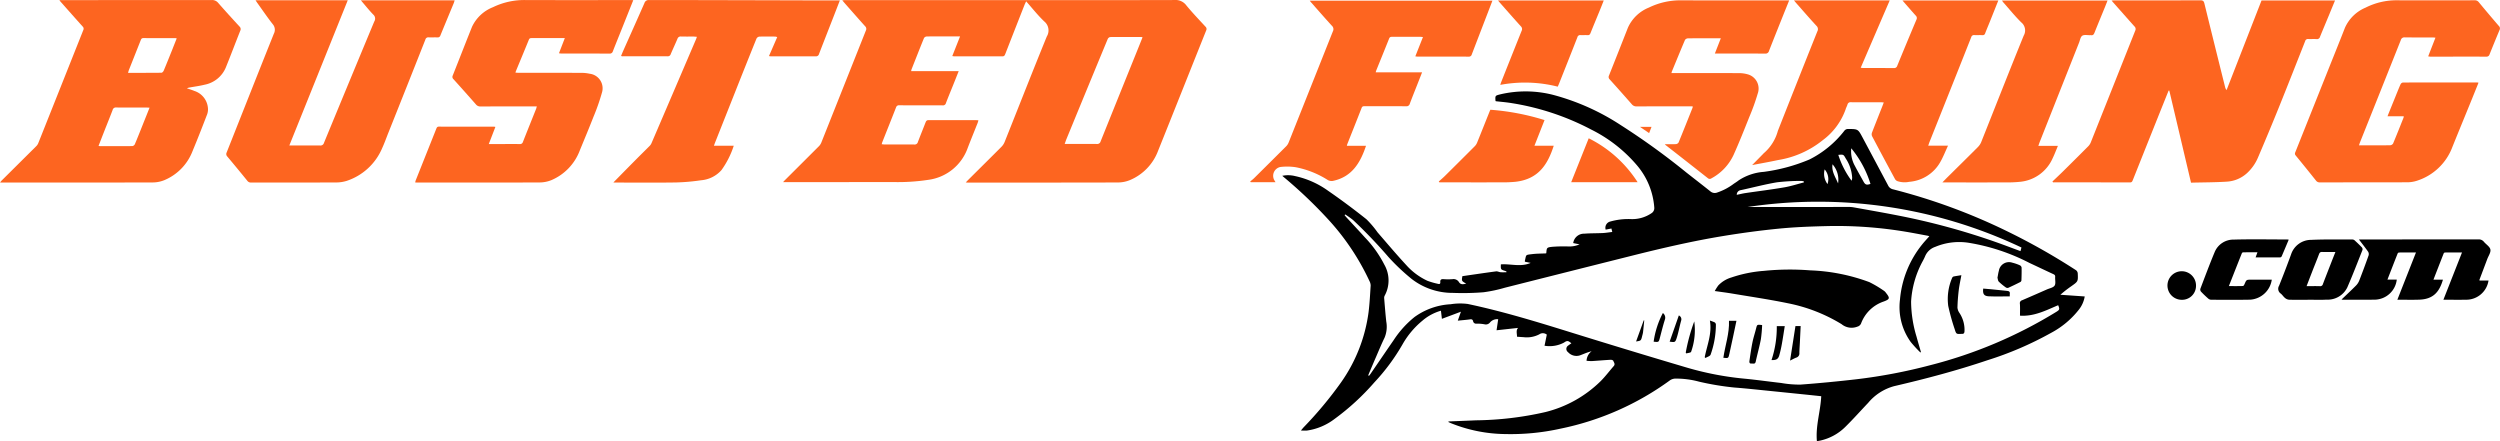 <?xml version="1.0" encoding="UTF-8"?> <svg xmlns="http://www.w3.org/2000/svg" width="360.175" height="63.567" viewBox="0 0 360.175 63.567"><g id="Group_15" data-name="Group 15" transform="translate(168.868 -150.041)"><path id="Path_8" data-name="Path 8" d="M422.72,238.063c1.314-.054,2.629-.1,3.943-.162a46.979,46.979,0,0,0,10.016-1.19,17.25,17.25,0,0,0,7.957-4.45c.677-.675,1.253-1.451,1.886-2.172.254-.289.021-.53-.069-.767-.033-.086-.254-.15-.384-.143-.9.052-1.806.133-2.71.188a6.058,6.058,0,0,1-.754-.045,1.836,1.836,0,0,1,.738-1.382c-.229.071-.461.134-.687.216-.3.108-.593.236-.892.347a1.626,1.626,0,0,1-1.829-.425.569.569,0,0,1,.027-.946,4.478,4.478,0,0,1,.457-.32c-.445-.4-.617-.427-1.061-.111a4.412,4.412,0,0,1-2.806.456l.327-1.6a.9.9,0,0,0-1.091-.038,3.911,3.911,0,0,1-2.288.4c-.292-.013-.583-.039-.912-.062,0-.457-.179-.927.158-1.27l-3.106.341.236-1.591a1.354,1.354,0,0,0-1.169.451.761.761,0,0,1-.8.28,5.746,5.746,0,0,0-1.154-.094.43.43,0,0,1-.492-.353c-.064-.267-.227-.3-.478-.261-.55.078-1.106.118-1.727.181l.452-1.29-2.742,1.028-.138-1.168a7.018,7.018,0,0,0-2.672,1.438,12.208,12.208,0,0,0-2.866,3.415,29.372,29.372,0,0,1-4.058,5.475,34.755,34.755,0,0,1-5.732,5.266,8.552,8.552,0,0,1-3.969,1.671c-.26.026-.526,0-.883,0,.163-.193.279-.341.407-.478a55.718,55.718,0,0,0,5.348-6.413,22.679,22.679,0,0,0,4-10.186c.155-1.267.218-2.546.3-3.822a1.443,1.443,0,0,0-.176-.643,34.736,34.736,0,0,0-5.772-8.691,66.43,66.43,0,0,0-6.529-6.246c-.069-.059-.138-.119-.258-.223a4.133,4.133,0,0,1,1.818.034,12.734,12.734,0,0,1,4.786,2.125c1.885,1.3,3.725,2.672,5.519,4.1a13.687,13.687,0,0,1,1.6,1.882c1.37,1.581,2.718,3.183,4.138,4.717a9.368,9.368,0,0,0,3.065,2.274,11.065,11.065,0,0,0,1.523.437c.219.061.339-.011.318-.253-.033-.364.149-.448.482-.425a8.149,8.149,0,0,0,1.28,0,.907.907,0,0,1,.922.42c.275.428.638.308,1.05.229-.676-.391-.676-.391-.552-1.081,1.6-.231,3.226-.474,4.856-.691.207-.027.429.106.648.124.277.023.557.006.836.006l.017-.1a1.214,1.214,0,0,0-.184-.092c-.654-.2-.654-.2-.629-.945,1.421-.106,2.878.42,4.293-.215l-.824-.167a.389.389,0,0,1-.013-.12c.226-.925.038-.851,1.05-.976.659-.081,1.328-.074,2-.106.008-.011.036-.031.038-.052.063-.754.057-.807.841-.894a21.124,21.124,0,0,1,2.271-.053,3.675,3.675,0,0,0,1.681-.3l-.914-.186a1.567,1.567,0,0,1,1.6-1.353c.89-.07,1.786-.05,2.678-.094.434-.021.866-.1,1.347-.152l-.12-.5-.83.162a.921.921,0,0,1,.688-1.173,9.5,9.5,0,0,1,2.961-.345,4.912,4.912,0,0,0,2.946-.844.858.858,0,0,0,.409-.825A10.55,10.55,0,0,0,449.9,201.2a20.815,20.815,0,0,0-6.627-5.191,37.066,37.066,0,0,0-11.457-3.807c-.76-.126-1.531-.185-2.289-.273-.019-.034-.041-.057-.042-.08-.043-.711-.046-.723.648-.9a15.962,15.962,0,0,1,7.71.079,33.458,33.458,0,0,1,9.649,4.317,102.436,102.436,0,0,1,9.492,6.854c1.153.907,2.315,1.8,3.461,2.716a.962.962,0,0,0,.925.188,8.372,8.372,0,0,0,2.461-1.294c.233-.155.471-.3.69-.478a7.6,7.6,0,0,1,3.623-1.226,25.368,25.368,0,0,0,6.563-1.778,14.645,14.645,0,0,0,5.028-4.127.658.658,0,0,1,.572-.27c1.412.008,1.411.006,2.073,1.246q1.833,3.436,3.663,6.873a1.012,1.012,0,0,0,.7.569,85.378,85.378,0,0,1,16.158,5.9,93.423,93.423,0,0,1,10.226,5.76.638.638,0,0,1,.244.443c.057,1.172.047,1.17-.9,1.843a16.584,16.584,0,0,0-1.6,1.247l3.506.245a4.146,4.146,0,0,1-.81,1.859,12.547,12.547,0,0,1-4.044,3.392,48.823,48.823,0,0,1-9.147,3.934c-4.411,1.489-8.909,2.682-13.438,3.734a7.383,7.383,0,0,0-3.752,2.4c-1.091,1.151-2.148,2.335-3.276,3.449a7.379,7.379,0,0,1-3.632,1.995c-.153.034-.309.058-.485.091-.206-2.211.52-4.3.623-6.482-.7-.073-1.357-.144-2.017-.212q-2.645-.271-5.289-.539c-1.737-.173-3.473-.367-5.214-.5a39.748,39.748,0,0,1-5.075-.843,12.647,12.647,0,0,0-3.474-.442,1.445,1.445,0,0,0-.725.247,40.5,40.5,0,0,1-15.763,6.962,33.041,33.041,0,0,1-7.9.781,21.479,21.479,0,0,1-7.9-1.571c-.12-.051-.238-.108-.357-.163Zm-11.576-6.643.124.066c.079-.1.164-.2.238-.309,1.1-1.6,2.193-3.213,3.3-4.814a14.251,14.251,0,0,1,3.015-3.343,9.746,9.746,0,0,1,5.2-1.841,8.593,8.593,0,0,1,2.469-.041c5.115,1.08,10.106,2.617,15.094,4.168q8.126,2.527,16.285,4.944a44.162,44.162,0,0,0,8.447,1.647c1.776.168,3.543.423,5.316.623a15.381,15.381,0,0,0,2.781.236c2.709-.2,5.415-.463,8.113-.774a76.626,76.626,0,0,0,10.534-2.007,65.523,65.523,0,0,0,18.264-7.725c.438-.273.464-.375.227-.933-1.752.743-3.468,1.642-5.5,1.506,0-.587.026-1.145-.011-1.7a.432.432,0,0,1,.3-.513c1.2-.513,2.393-1.038,3.586-1.563.388-.171.916-.258,1.113-.559s.048-.823.081-1.245c.018-.233-.084-.32-.275-.408-1.148-.529-2.287-1.077-3.433-1.61a29.3,29.3,0,0,0-8.746-2.9,8.9,8.9,0,0,0-4.82.584,2.42,2.42,0,0,0-1.47,1.369,8.074,8.074,0,0,1-.391.785,13.832,13.832,0,0,0-1.621,5.712,17.679,17.679,0,0,0,.781,5.07c.2.742.424,1.479.637,2.218l-.083.06a17.751,17.751,0,0,1-1.4-1.522,8.612,8.612,0,0,1-1.538-6.087,14.636,14.636,0,0,1,3.2-7.954c.317-.4.67-.768,1.03-1.179a2.371,2.371,0,0,0-.232-.072c-1.033-.191-2.064-.392-3.1-.566a60.452,60.452,0,0,0-11.5-.822c-2.277.056-4.56.14-6.825.363-2.688.265-5.371.626-8.037,1.064-4.4.722-8.735,1.728-13.055,2.812q-9.2,2.31-18.4,4.635a20.231,20.231,0,0,1-3.078.656,37.313,37.313,0,0,1-4.388.093,9.643,9.643,0,0,1-5.956-2,30.4,30.4,0,0,1-3.31-3.121,70.715,70.715,0,0,0-5.139-5.373,12.652,12.652,0,0,0-1.137-.811l-.088.107c.091.108.178.22.274.324.885.961,1.781,1.911,2.654,2.882a16.392,16.392,0,0,1,2.8,3.925,4.58,4.58,0,0,1,.043,4.474.7.7,0,0,0-.066.382c.091,1.114.179,2.229.3,3.341a4.106,4.106,0,0,1-.251,2.336c-.444.907-.827,1.844-1.229,2.772C411.885,229.666,411.517,230.544,411.145,231.42ZM465.8,207.169h.473q7.024,0,14.048-.007a4.072,4.072,0,0,1,.716.048c2.094.377,4.19.743,6.278,1.151a100.079,100.079,0,0,1,14.334,3.887c1.151.408,2.293.844,3.474,1.279l.14-.523A68.327,68.327,0,0,0,465.8,207.169Zm8.117-3.542-.026-.163a2.1,2.1,0,0,0-.388-.053,29.411,29.411,0,0,0-3.466.2c-1.752.294-3.476.756-5.216,1.129a.654.654,0,0,0-.573.675c.435-.089.845-.193,1.262-.255,1.855-.275,3.718-.5,5.565-.819C472.033,204.179,472.968,203.87,473.914,203.627Zm6.825-4.921a4.27,4.27,0,0,0,.525,2.541c.39.756.817,1.493,1.227,2.239.265.483.451.549,1.016.356A15.03,15.03,0,0,0,480.74,198.707Zm-1.867.951a12.786,12.786,0,0,0,1.913,3.726,1.287,1.287,0,0,0,.084-.438,5.566,5.566,0,0,0-.919-2.756C479.622,199.594,479.628,199.591,478.873,199.658Zm-.033,4.113a3.355,3.355,0,0,0-.8-2.754C477.878,202.063,478.483,202.88,478.84,203.771Zm-1.522.093a2.137,2.137,0,0,0-.413-2.112A2.483,2.483,0,0,0,477.319,203.865Z" transform="translate(-382.899 -27.305)"></path><path id="Path_9" data-name="Path 9" d="M204.092,176.327c.138-.145.232-.25.331-.348,1.609-1.6,3.223-3.193,4.822-4.8a2.11,2.11,0,0,0,.449-.689c2.024-5.065,4.012-10.145,6.075-15.195a1.675,1.675,0,0,0-.377-2.174c-.922-.879-1.717-1.893-2.6-2.889-.1.214-.186.386-.256.566q-1.372,3.491-2.737,6.985c-.08.2-.139.379-.428.378-2.335-.011-4.671-.008-7.007-.009a1.759,1.759,0,0,1-.213-.036l1.12-2.829h-2.453c-.788,0-1.575-.01-2.362.011a.5.5,0,0,0-.382.229c-.613,1.5-1.2,3.013-1.8,4.523a1.546,1.546,0,0,0-.046.24h6.845c-.283.714-.538,1.363-.8,2.01-.346.864-.708,1.722-1.036,2.593a.435.435,0,0,1-.495.327c-2.069-.011-4.137,0-6.206-.01a.429.429,0,0,0-.485.3c-.653,1.674-1.322,3.34-1.984,5.01-.033.084-.049.174-.085.3.14.013.253.032.365.032,1.441,0,2.883-.007,4.324.008a.474.474,0,0,0,.525-.36c.357-.946.741-1.881,1.106-2.823.079-.2.172-.331.424-.33,2.335.008,4.671,0,7.007.006a1.13,1.13,0,0,1,.187.039c-.05.153-.087.289-.139.42-.467,1.175-.947,2.344-1.4,3.523a6.991,6.991,0,0,1-5.7,4.617,29.17,29.17,0,0,1-5.02.318q-4.8,0-9.609.014c-2.081,0-4.161,0-6.282,0,.084-.091.171-.194.266-.289q2.453-2.442,4.9-4.887a1.609,1.609,0,0,0,.346-.525q3.212-8.065,6.417-16.134a.52.52,0,0,0-.111-.633c-.946-1.05-1.877-2.114-2.812-3.174-.14-.158-.275-.321-.475-.555.2-.014.319-.029.44-.029l25.5,0c7.312,0,14.624.01,21.937-.013a1.905,1.905,0,0,1,1.668.742c.877,1.072,1.842,2.073,2.78,3.094a.453.453,0,0,1,.1.557c-2.31,5.767-4.6,11.542-6.917,17.306a7.368,7.368,0,0,1-4.064,4.242,4.565,4.565,0,0,1-1.708.343c-7.234.023-14.467.015-21.7.015C204.282,176.341,204.22,176.334,204.092,176.327Zm25.469-20.91a1.094,1.094,0,0,0-.179-.046c-1.495,0-2.989-.01-4.484.007a.508.508,0,0,0-.352.28q-2.972,7.173-5.921,14.355c-.1.236-.176.479-.28.763,1.59,0,3.111-.009,4.63.007a.5.5,0,0,0,.549-.38q2.6-6.463,5.209-12.92C229.007,156.809,229.275,156.132,229.561,155.417Z" transform="translate(-233.823)" fill="#fd6520"></path><path id="Path_10" data-name="Path 10" d="M739.69,176.277c.517-.494,1.04-.981,1.548-1.483q1.809-1.784,3.6-3.583a1.708,1.708,0,0,0,.372-.553q3.213-8.063,6.417-16.13a.506.506,0,0,0-.117-.6c-1.041-1.163-2.072-2.334-3.105-3.5-.052-.059-.1-.119-.191-.226.174-.009.3-.022.422-.022,4.124,0,8.248.005,12.372-.012.373,0,.5.121.578.459q1.479,6.023,2.983,12.039a.976.976,0,0,0,.214.433l5.033-12.905h10.591c-.3.717-.578,1.4-.862,2.088-.433,1.045-.872,2.087-1.3,3.135a.442.442,0,0,1-.5.339c-.4-.028-.8.007-1.2-.011a.4.4,0,0,0-.44.3c-1.251,3.169-2.494,6.34-3.77,9.5q-1.472,3.644-3.021,7.257a6.48,6.48,0,0,1-1.628,2.3,4.716,4.716,0,0,1-2.867,1.191c-1.7.11-3.409.1-5.159.148-1.051-4.457-2.09-8.864-3.13-13.271l-.1.006q-.728,1.811-1.456,3.623-1.852,4.632-3.7,9.266c-.077.193-.138.34-.407.34q-5.505-.016-11.01-.009a.5.5,0,0,1-.079-.012Z" transform="translate(-612.867 -0.082)" fill="#fd6520"></path><path id="Path_11" data-name="Path 11" d="M-160.318,150.072h.642q10.65,0,21.3-.007a1.108,1.108,0,0,1,.933.4c1.01,1.154,2.044,2.287,3.081,3.415a.492.492,0,0,1,.11.6c-.7,1.756-1.362,3.524-2.072,5.274a4.159,4.159,0,0,1-3.062,2.507c-.734.181-1.489.277-2.234.414-.083.015-.161.048-.329.1.423.148.763.247,1.088.385a2.829,2.829,0,0,1,1.946,2.416,2.14,2.14,0,0,1-.1.929c-.683,1.776-1.374,3.549-2.106,5.305a7.408,7.408,0,0,1-4.023,4.182,4.447,4.447,0,0,1-1.665.349c-7.287.023-14.573.015-21.86.015-.04,0-.079-.007-.195-.017.118-.134.2-.241.3-.337q2.471-2.454,4.941-4.908a1.293,1.293,0,0,0,.276-.428q3.243-8.137,6.481-16.277a.434.434,0,0,0-.107-.525c-1.043-1.161-2.076-2.331-3.111-3.5C-160.15,150.3-160.2,150.223-160.318,150.072Zm13,15.5c-.185-.009-.314-.02-.443-.02-1.454,0-2.909.008-4.364-.009a.469.469,0,0,0-.518.365c-.389,1.019-.8,2.03-1.2,3.045-.276.7-.547,1.4-.828,2.123a1.435,1.435,0,0,0,.2.036c1.561,0,3.123.009,4.684-.009a.5.5,0,0,0,.35-.276c.448-1.067.874-2.143,1.3-3.218C-147.868,166.944-147.6,166.279-147.322,165.57Zm3.915-9.983a1.379,1.379,0,0,0-.2-.038c-1.533,0-3.065.006-4.6-.007-.27,0-.332.155-.407.346q-.843,2.131-1.69,4.26c-.045.114-.071.235-.119.4,1.65,0,3.234.006,4.818-.014.113,0,.271-.185.327-.318.437-1.041.854-2.091,1.276-3.139C-143.807,156.585-143.611,156.1-143.408,155.588Z" transform="translate(0 -0.016)" fill="#fd6520"></path><path id="Path_12" data-name="Path 12" d="M-59.616,171.078h.509c1.308,0,2.616-.008,3.924.007a.514.514,0,0,0,.558-.38q3.608-8.748,7.245-17.483a.767.767,0,0,0-.146-1c-.611-.628-1.155-1.321-1.781-2.048H-35.8c-.053.163-.087.3-.139.426-.636,1.538-1.277,3.073-1.908,4.613a.4.4,0,0,1-.443.3c-.413-.02-.828.011-1.241-.009a.431.431,0,0,0-.491.336q-2.655,6.719-5.335,13.428c-.29.729-.549,1.473-.879,2.184a8.411,8.411,0,0,1-5.129,4.733,5.072,5.072,0,0,1-1.533.224c-4.071.018-8.142.007-12.213.016a.648.648,0,0,1-.568-.269q-1.424-1.755-2.877-3.487a.5.5,0,0,1-.092-.576c2.265-5.7,4.514-11.407,6.795-17.1a1.222,1.222,0,0,0-.161-1.393c-.756-.965-1.446-1.982-2.161-2.978-.1-.137-.19-.28-.313-.462H-51.2Z" transform="translate(-67.567 -0.082)" fill="#fd6520"></path><path id="Path_13" data-name="Path 13" d="M866.262,158.249l1.046-2.689c-.193-.015-.309-.032-.425-.033-1.334,0-2.669.007-4-.007a.514.514,0,0,0-.561.38q-2.928,7.357-5.871,14.708c-.053.131-.093.267-.161.464h.853c1.214,0,2.429.008,3.643-.011a.548.548,0,0,0,.418-.247c.52-1.238,1.013-2.488,1.511-3.736a.937.937,0,0,0,.024-.195H860.4c.4-1,.785-1.946,1.169-2.891.235-.58.464-1.162.721-1.732a.466.466,0,0,1,.335-.239q5.364-.017,10.729-.006a.907.907,0,0,1,.157.037c-.33.82-.655,1.631-.984,2.441-.924,2.267-1.857,4.531-2.773,6.8a8.061,8.061,0,0,1-5.15,4.891,4.523,4.523,0,0,1-1.373.211c-4.19.016-8.38.008-12.57.017a.653.653,0,0,1-.573-.274q-1.446-1.815-2.917-3.609c-.184-.222-.085-.387-.007-.581l4.868-12.194c.744-1.866,1.5-3.727,2.229-5.6a5.634,5.634,0,0,1,2.983-2.922,9.811,9.811,0,0,1,4.544-1.057c3.723.015,7.447.007,11.17,0a.7.7,0,0,1,.6.282q1.429,1.725,2.889,3.424a.471.471,0,0,1,.1.566c-.491,1.165-.966,2.336-1.44,3.509a.443.443,0,0,1-.464.339c-2.7-.009-5.391,0-8.087,0A2.263,2.263,0,0,1,866.262,158.249Z" transform="translate(-685.301 -0.092)" fill="#fd6520"></path><path id="Path_14" data-name="Path 14" d="M628.414,150.242h13.813c-.419,1.05-.825,2.072-1.235,3.093-.218.543-.449,1.081-.658,1.628a.36.36,0,0,1-.409.279c-.386-.021-.774.008-1.161-.01a.4.4,0,0,0-.44.3q-1.732,4.379-3.479,8.753-1.27,3.188-2.544,6.376c-.058.146-.1.3-.174.5h2.853c-.4.861-.711,1.666-1.136,2.4a5.628,5.628,0,0,1-4.452,2.811,3.283,3.283,0,0,1-1.692-.094.72.72,0,0,1-.347-.283q-1.674-3.092-3.318-6.2a.7.7,0,0,1-.011-.513c.5-1.292,1.011-2.576,1.519-3.863.058-.145.109-.294.178-.482-.162-.011-.276-.025-.39-.025-1.441,0-2.883.008-4.324-.008a.452.452,0,0,0-.519.358c-.071.228-.2.439-.262.668a9.44,9.44,0,0,1-3.3,4.447,13.681,13.681,0,0,1-6.422,2.856c-1.219.265-2.45.478-3.747.728l1.574-1.6a1.8,1.8,0,0,1,.2-.194,6.441,6.441,0,0,0,1.935-3.14q2.823-7.167,5.683-14.32a.651.651,0,0,0-.121-.806c-.97-1.046-1.9-2.127-2.849-3.2-.12-.136-.234-.277-.391-.462h13.791c-1.4,3.238-2.777,6.445-4.179,9.7.176.017.289.037.4.037,1.455,0,2.91,0,4.364.008a.455.455,0,0,0,.5-.33q1.363-3.325,2.76-6.635a.485.485,0,0,0-.1-.6C629.7,151.726,629.085,151.011,628.414,150.242Z" transform="translate(-523.196 -0.136)" fill="#fd6520"></path><path id="Path_15" data-name="Path 15" d="M46.334,150.073c-.531,1.332-1.017,2.554-1.506,3.776-.479,1.2-.966,2.394-1.438,3.6a.441.441,0,0,1-.469.329c-2.322-.007-4.645,0-6.967-.007a3.033,3.033,0,0,1-.327-.041l.842-2.183h-1.1c-1.215,0-2.429,0-3.644,0-.2,0-.345.007-.438.238-.615,1.517-1.248,3.027-1.874,4.54a1.727,1.727,0,0,0-.051.2c.174.008.325.022.476.022,3,0,6.006,0,9.009.007a5.5,5.5,0,0,1,1.189.125,2.112,2.112,0,0,1,1.774,2.754,30.9,30.9,0,0,1-1.241,3.527c-.618,1.587-1.277,3.158-1.926,4.732a7.524,7.524,0,0,1-4.064,4.3,4.538,4.538,0,0,1-1.7.351c-5.9.025-11.8.016-17.7.016-.079,0-.157-.011-.273-.02.033-.116.051-.217.089-.311q1.478-3.707,2.955-7.414c.075-.188.136-.312.379-.312,2.656.009,5.312.007,7.968.009a1.253,1.253,0,0,1,.169.032l-.951,2.468h1.137c1.108,0,2.216-.006,3.324,0a.411.411,0,0,0,.453-.29c.63-1.6,1.271-3.188,1.906-4.782.038-.1.057-.2.1-.35H31.85c-2.509,0-5.018,0-7.528.006a.776.776,0,0,1-.652-.287q-1.61-1.834-3.246-3.645a.437.437,0,0,1-.1-.529c.93-2.336,1.838-4.682,2.776-7.016a5.593,5.593,0,0,1,3.025-2.826,10.325,10.325,0,0,1,4.674-1.027c4.978.017,9.957.006,14.935.006Z" transform="translate(-123.964 -0.017)" fill="#fd6520"></path><path id="Path_16" data-name="Path 16" d="M102.656,176.346c1.126-1.143,2.209-2.247,3.3-3.346.639-.644,1.289-1.277,1.927-1.922a1.3,1.3,0,0,0,.265-.39q3.207-7.466,6.4-14.935c.047-.108.083-.221.146-.392-.2-.015-.362-.037-.525-.038-.587,0-1.175.01-1.762-.006a.476.476,0,0,0-.518.331c-.312.736-.651,1.459-.965,2.194a.432.432,0,0,1-.436.326q-3.263-.006-6.526,0a1.273,1.273,0,0,1-.2-.042c.112-.269.211-.522.322-.77,1.018-2.286,2.044-4.569,3.051-6.86a.616.616,0,0,1,.659-.43c2.656.012,5.312,0,7.968.008q8.507.018,17.015.045c.813,0,1.627,0,2.506,0-.3.781-.581,1.507-.864,2.232-.71,1.822-1.425,3.642-2.128,5.466a.458.458,0,0,1-.49.359c-2.162-.01-4.324-.006-6.487-.007-.052,0-.1-.013-.242-.032l1.19-2.736a1.24,1.24,0,0,0-.278-.074c-.774-.006-1.549-.02-2.322.008a.552.552,0,0,0-.392.294q-1.622,4.015-3.213,8.043-1.371,3.449-2.739,6.9c-.053.133-.1.27-.176.481H120a12.606,12.606,0,0,1-1.771,3.511,4.39,4.39,0,0,1-2.935,1.463,29.835,29.835,0,0,1-3.617.317c-2.922.045-5.845.015-8.768.014C102.837,176.357,102.761,176.351,102.656,176.346Z" transform="translate(-183.156 -0.016)" fill="#fd6520"></path><path id="Path_17" data-name="Path 17" d="M408.357,158.369l1.1-2.78c-.18-.016-.3-.036-.427-.036-1.321,0-2.642,0-3.964,0-.206,0-.381,0-.48.246-.621,1.558-1.255,3.11-1.883,4.665a1.847,1.847,0,0,0-.049.208h6.678l-.751,1.913c-.34.867-.692,1.73-1.014,2.6a.489.489,0,0,1-.549.375c-1.975-.015-3.951-.007-5.926-.008-.2,0-.372-.012-.472.246-.679,1.748-1.378,3.489-2.069,5.233a2.082,2.082,0,0,0-.058.23h2.758c-.815,2.452-2.028,4.469-4.749,5.049a1.125,1.125,0,0,1-.744-.117,13.322,13.322,0,0,0-4.647-1.853,8.315,8.315,0,0,0-2.182-.033,1.294,1.294,0,0,0-.874,1.926c.044.078.093.154.162.268h-3.565l-.086-.1c.188-.16.388-.307.563-.48q2.319-2.294,4.628-4.6a1.6,1.6,0,0,0,.343-.523q3.192-8.009,6.376-16.021a.661.661,0,0,0-.135-.812c-1.027-1.121-2.024-2.269-3.031-3.408-.058-.066-.108-.139-.163-.21h26.319c-.248.647-.47,1.229-.694,1.81q-1.14,2.961-2.277,5.924a.425.425,0,0,1-.46.331c-2.456-.01-4.911-.005-7.367-.007A2.77,2.77,0,0,1,408.357,158.369Z" transform="translate(-373.32 -0.21)" fill="#fd6520"></path><path id="Path_18" data-name="Path 18" d="M555.344,165.45H554.8c-2.509,0-5.017,0-7.526.007a.822.822,0,0,1-.689-.3q-1.582-1.806-3.191-3.588a.467.467,0,0,1-.1-.563q1.375-3.448,2.729-6.9a5.593,5.593,0,0,1,3.016-2.885,10.307,10.307,0,0,1,4.709-1.044c5,.021,10.008.007,15.012.007h.49c-.323.8-.626,1.552-.926,2.3-.661,1.655-1.325,3.31-1.975,4.969a.52.52,0,0,1-.571.4c-2.269-.018-4.537-.009-6.806-.009h-.428l.858-2.2h-.768c-1.321,0-2.642-.008-3.963.01a.556.556,0,0,0-.429.226c-.647,1.517-1.269,3.045-1.9,4.571a1.727,1.727,0,0,0-.048.206h.573c3.056,0,6.112-.007,9.167.008a4.54,4.54,0,0,1,1.257.177,2.127,2.127,0,0,1,1.426,2.778,30.815,30.815,0,0,1-1.214,3.37c-.729,1.828-1.453,3.661-2.262,5.455a7.346,7.346,0,0,1-3.187,3.376.418.418,0,0,1-.538-.037q-3.017-2.376-6.045-4.737a1.842,1.842,0,0,1-.135-.143c.565,0,1.077.016,1.585-.01a.519.519,0,0,0,.391-.225c.688-1.673,1.356-3.355,2.026-5.036A.75.75,0,0,0,555.344,165.45Z" transform="translate(-480.352 -0.088)" fill="#fd6520"></path><path id="Path_19" data-name="Path 19" d="M704.812,171.2h2.821c-.267.633-.486,1.225-.761,1.789a5.716,5.716,0,0,1-4.784,3.4,16.043,16.043,0,0,1-1.674.079q-4.483.011-8.967,0h-.46c.3-.307.539-.559.786-.8,1.44-1.426,2.887-2.846,4.319-4.282a2.207,2.207,0,0,0,.483-.715c2.041-5.114,4.045-10.244,6.124-15.342a1.492,1.492,0,0,0-.353-1.92c-.927-.917-1.75-1.939-2.616-2.917a2.312,2.312,0,0,1-.15-.224h15.2c-.138.348-.267.679-.4,1.007-.493,1.207-.994,2.411-1.477,3.622-.1.252-.217.418-.516.359a.528.528,0,0,0-.12,0c-.384.015-.851-.1-1.128.082-.258.168-.323.643-.459.988q-2.838,7.16-5.672,14.321C704.947,170.8,704.9,170.961,704.812,171.2Z" transform="translate(-580.015 -0.148)" fill="#fd6520"></path><path id="Path_20" data-name="Path 20" d="M870.185,256.021h.6q8.309,0,16.618-.008a.93.93,0,0,1,.791.349c.317.377.851.695.934,1.109s-.277.911-.449,1.37c-.378,1.007-.76,2.012-1.139,3.018,0,.009.008.023.03.079h1.288a3.246,3.246,0,0,1-3.318,2.766c-1.039.024-2.078,0-3.181,0l2.679-6.807c-.853,0-1.658,0-2.463.005a.237.237,0,0,0-.173.124c-.491,1.245-.975,2.494-1.477,3.787h1.367c-.512,1.765-1.385,2.812-3.4,2.883-1.037.037-2.075.007-3.166.007l2.682-6.807c-.847,0-1.651,0-2.455.007a.278.278,0,0,0-.194.156c-.488,1.233-.967,2.47-1.465,3.75h1.346a3.255,3.255,0,0,1-3.061,2.885c-1.561.031-3.123.012-4.685.014a2.026,2.026,0,0,1-.215-.03c.718-.688,1.405-1.328,2.067-1.994a2.153,2.153,0,0,0,.477-.711q.71-1.819,1.361-3.661a.665.665,0,0,0-.073-.525C871.113,257.216,870.673,256.663,870.185,256.021Z" transform="translate(-699.205 -71.483)"></path><path id="Path_21" data-name="Path 21" d="M502.89,162.665a19.258,19.258,0,0,0-8.278-.255c.045-.143.079-.277.13-.4q1.465-3.69,2.94-7.376a.548.548,0,0,0-.115-.671c-1.048-1.155-2.074-2.331-3.108-3.5-.05-.056-.093-.119-.165-.211h15.222c-.2.509-.391,1-.589,1.481-.438,1.071-.886,2.138-1.316,3.213-.086.214-.186.319-.433.3-.332-.023-.667.009-1-.008a.41.41,0,0,0-.462.323c-.871,2.23-1.758,4.454-2.641,6.68C503.021,162.374,502.96,162.506,502.89,162.665Z" transform="translate(-447.334 -0.14)" fill="#fd6520"></path><path id="Path_22" data-name="Path 22" d="M483.275,200.119l-1.456,3.7H484.6c-.85,2.64-2.161,4.807-5.5,5.189a19.23,19.23,0,0,1-2.114.082c-2.828.008-5.655,0-8.483,0h-.386l-.079-.119c.292-.264.594-.518.874-.794q2.175-2.151,4.337-4.317a1.624,1.624,0,0,0,.329-.53c.609-1.5,1.207-3.011,1.81-4.518a1.892,1.892,0,0,1,.089-.182A34.677,34.677,0,0,1,483.275,200.119Z" transform="translate(-429.622 -32.778)" fill="#fd6520"></path><path id="Path_23" data-name="Path 23" d="M843.9,264.733c-.894,0-1.788.015-2.68-.011a1.054,1.054,0,0,1-.573-.253c-.226-.182-.383-.45-.61-.63a.835.835,0,0,1-.243-1.13c.6-1.488,1.174-2.991,1.725-4.5a3.041,3.041,0,0,1,2.915-2.109c1.97-.092,3.945-.049,5.919-.055a.514.514,0,0,1,.319.12c.364.333.722.673,1.06,1.031a.423.423,0,0,1,.077.366c-.716,1.8-1.41,3.614-2.186,5.391a3.143,3.143,0,0,1-3,1.759c-.9.053-1.813.01-2.72.01Zm-.147-1.967c.7,0,1.312-.013,1.923.006a.388.388,0,0,0,.433-.3c.405-1.069.825-2.132,1.24-3.2.18-.462.363-.922.561-1.423-.687,0-1.3.013-1.914-.006-.262-.008-.364.1-.451.329-.3.8-.622,1.582-.932,2.374C844.337,261.26,844.062,261.977,843.757,262.766Z" transform="translate(-680.316 -71.502)"></path><path id="Path_24" data-name="Path 24" d="M817.885,256.036c-.343.814-.674,1.608-1.016,2.4a.281.281,0,0,1-.2.15c-1.168.009-2.337.006-3.556.006l.267-.742c-.714,0-1.4,0-2.085.008-.063,0-.151.1-.18.174-.613,1.54-1.22,3.083-1.854,4.69.715,0,1.375.01,2.034-.013.081,0,.181-.168.228-.277.273-.633.268-.635.962-.635h2.96a3.363,3.363,0,0,1-3.113,2.882c-1.881.036-3.763.019-5.644.01a.7.7,0,0,1-.412-.18c-.359-.317-.71-.647-1.037-1a.47.47,0,0,1-.085-.4c.672-1.763,1.33-3.532,2.057-5.273a2.915,2.915,0,0,1,2.749-1.812c2.573-.073,5.15-.02,7.725-.017A1.486,1.486,0,0,1,817.885,256.036Z" transform="translate(-657.017 -71.464)"></path><path id="Path_25" data-name="Path 25" d="M526.663,217.584l2.524-6.323a17.706,17.706,0,0,1,7.044,6.323Z" transform="translate(-469.169 -41.296)" fill="#fd6520"></path><path id="Path_26" data-name="Path 26" d="M792.613,274.225a2.057,2.057,0,1,1,2.1-1.988A2.005,2.005,0,0,1,792.613,274.225Z" transform="translate(-647.202 -80.993)"></path><path id="Path_27" data-name="Path 27" d="M558.752,206.195l-.348.9-1.329-.9Z" transform="translate(-489.684 -37.879)" fill="#fd6520"></path><path id="Path_28" data-name="Path 28" d="M590.216,272.46a7.16,7.16,0,0,1,.506-.8,4.261,4.261,0,0,1,1.886-1.153,18.827,18.827,0,0,1,4.678-.953,37.244,37.244,0,0,1,6.665-.074,27.2,27.2,0,0,1,8.534,1.694,15.982,15.982,0,0,1,2.147,1.279,1.089,1.089,0,0,1,.245.262c.6.758.586.915-.308,1.25a5.275,5.275,0,0,0-3.276,3.17.8.8,0,0,1-.534.456,2.27,2.27,0,0,1-2.278-.363,23.592,23.592,0,0,0-7.772-3.017c-2.629-.541-5.29-.932-7.938-1.378C591.959,272.694,591.142,272.593,590.216,272.46Z" transform="translate(-512.039 -80.489)"></path><path id="Path_29" data-name="Path 29" d="M695.282,271.857c-.138.77-.3,1.469-.382,2.177-.1.831-.164,1.669-.184,2.505a1.584,1.584,0,0,0,.29.763,4.4,4.4,0,0,1,.723,2.65c-.02.254-.1.365-.35.361-.026,0-.053,0-.08,0-.73.036-.759.045-.974-.655a31.079,31.079,0,0,1-.939-3.371,7.7,7.7,0,0,1,.573-4.063.35.35,0,0,1,.225-.182C694.52,271.973,694.861,271.927,695.282,271.857Z" transform="translate(-581.573 -82.171)"></path><path id="Path_30" data-name="Path 30" d="M715.367,268.37c.073-.369.111-.687.2-.991A1.477,1.477,0,0,1,717.5,266.2a5.987,5.987,0,0,1,1.126.393.442.442,0,0,1,.217.326c.013.613,0,1.226-.024,1.839a.331.331,0,0,1-.161.232c-.57.288-1.144.568-1.726.83a.413.413,0,0,1-.348-.045,8.115,8.115,0,0,1-1.019-.835C715.429,268.8,715.421,268.541,715.367,268.37Z" transform="translate(-596.46 -78.316)"></path><path id="Path_31" data-name="Path 31" d="M607.378,293.853a19.645,19.645,0,0,1-.182,2.039c-.206,1.082-.508,2.145-.741,3.222-.092.425-.393.256-.627.28-.28.029-.307-.191-.28-.374.131-.891.255-1.785.433-2.668.136-.676.358-1.334.525-2C606.653,293.764,606.644,293.762,607.378,293.853Z" transform="translate(-522.375 -96.978)"></path><path id="Path_32" data-name="Path 32" d="M617.25,294.419c-.139.866-.261,1.7-.412,2.537a16.715,16.715,0,0,1-.377,1.666c-.16.554-.442.709-1.119.683a14.978,14.978,0,0,0,.759-4.885Z" transform="translate(-528.988 -97.39)"></path><path id="Path_33" data-name="Path 33" d="M623.553,299.356c.27-1.73.522-3.351.776-4.976h.751c-.039.813-.076,1.6-.115,2.4-.024.491-.065.981-.071,1.472a.619.619,0,0,1-.43.668C624.181,299.02,623.919,299.176,623.553,299.356Z" transform="translate(-534.526 -97.364)"></path><path id="Path_34" data-name="Path 34" d="M594.023,297.37c.261-1.788.883-3.495.812-5.33h1.074c-.168.8-.326,1.562-.489,2.323-.172.8-.351,1.606-.524,2.409C594.748,297.454,594.75,297.454,594.023,297.37Z" transform="translate(-514.607 -95.785)"></path><path id="Path_35" data-name="Path 35" d="M585.771,297.237c.33-1.731,1.078-3.4.744-5.287a5.241,5.241,0,0,1,.706.269.411.411,0,0,1,.161.312,12.986,12.986,0,0,1-.764,4.331c-.079.219-.483.322-.736.478Z" transform="translate(-509.041 -95.725)"></path><path id="Path_36" data-name="Path 36" d="M712.831,278.914c-1.049,0-2.045.035-3.038-.012-.685-.032-.886-.355-.789-1.112.359.03.723.056,1.085.092.793.079,1.584.173,2.378.242C713.04,278.174,712.782,278.579,712.831,278.914Z" transform="translate(-592.152 -86.173)"></path><path id="Path_37" data-name="Path 37" d="M563.163,292.739a12.6,12.6,0,0,1,1.329-4.13.832.832,0,0,1,.293.943c-.274.859-.488,1.738-.718,2.61C563.9,292.815,563.9,292.817,563.163,292.739Z" transform="translate(-493.79 -93.471)"></path><path id="Path_38" data-name="Path 38" d="M577.37,296.819a26.591,26.591,0,0,1,1.229-4.5,9.36,9.36,0,0,1-.454,4.378c-.056.146-.452.162-.69.238Z" transform="translate(-503.374 -95.974)"></path><path id="Path_39" data-name="Path 39" d="M571.57,289.677a.606.606,0,0,1,.328.768c-.228.828-.376,1.68-.641,2.494-.208.635-.268.617-1.009.512Z" transform="translate(-498.569 -94.191)"></path><path id="Path_40" data-name="Path 40" d="M555.391,294.908l1.1-3.038h.077c-.058.576-.112,1.153-.178,1.728a3.983,3.983,0,0,1-.108.464C556.106,294.8,556.106,294.8,555.391,294.908Z" transform="translate(-488.548 -95.671)"></path></g></svg> 